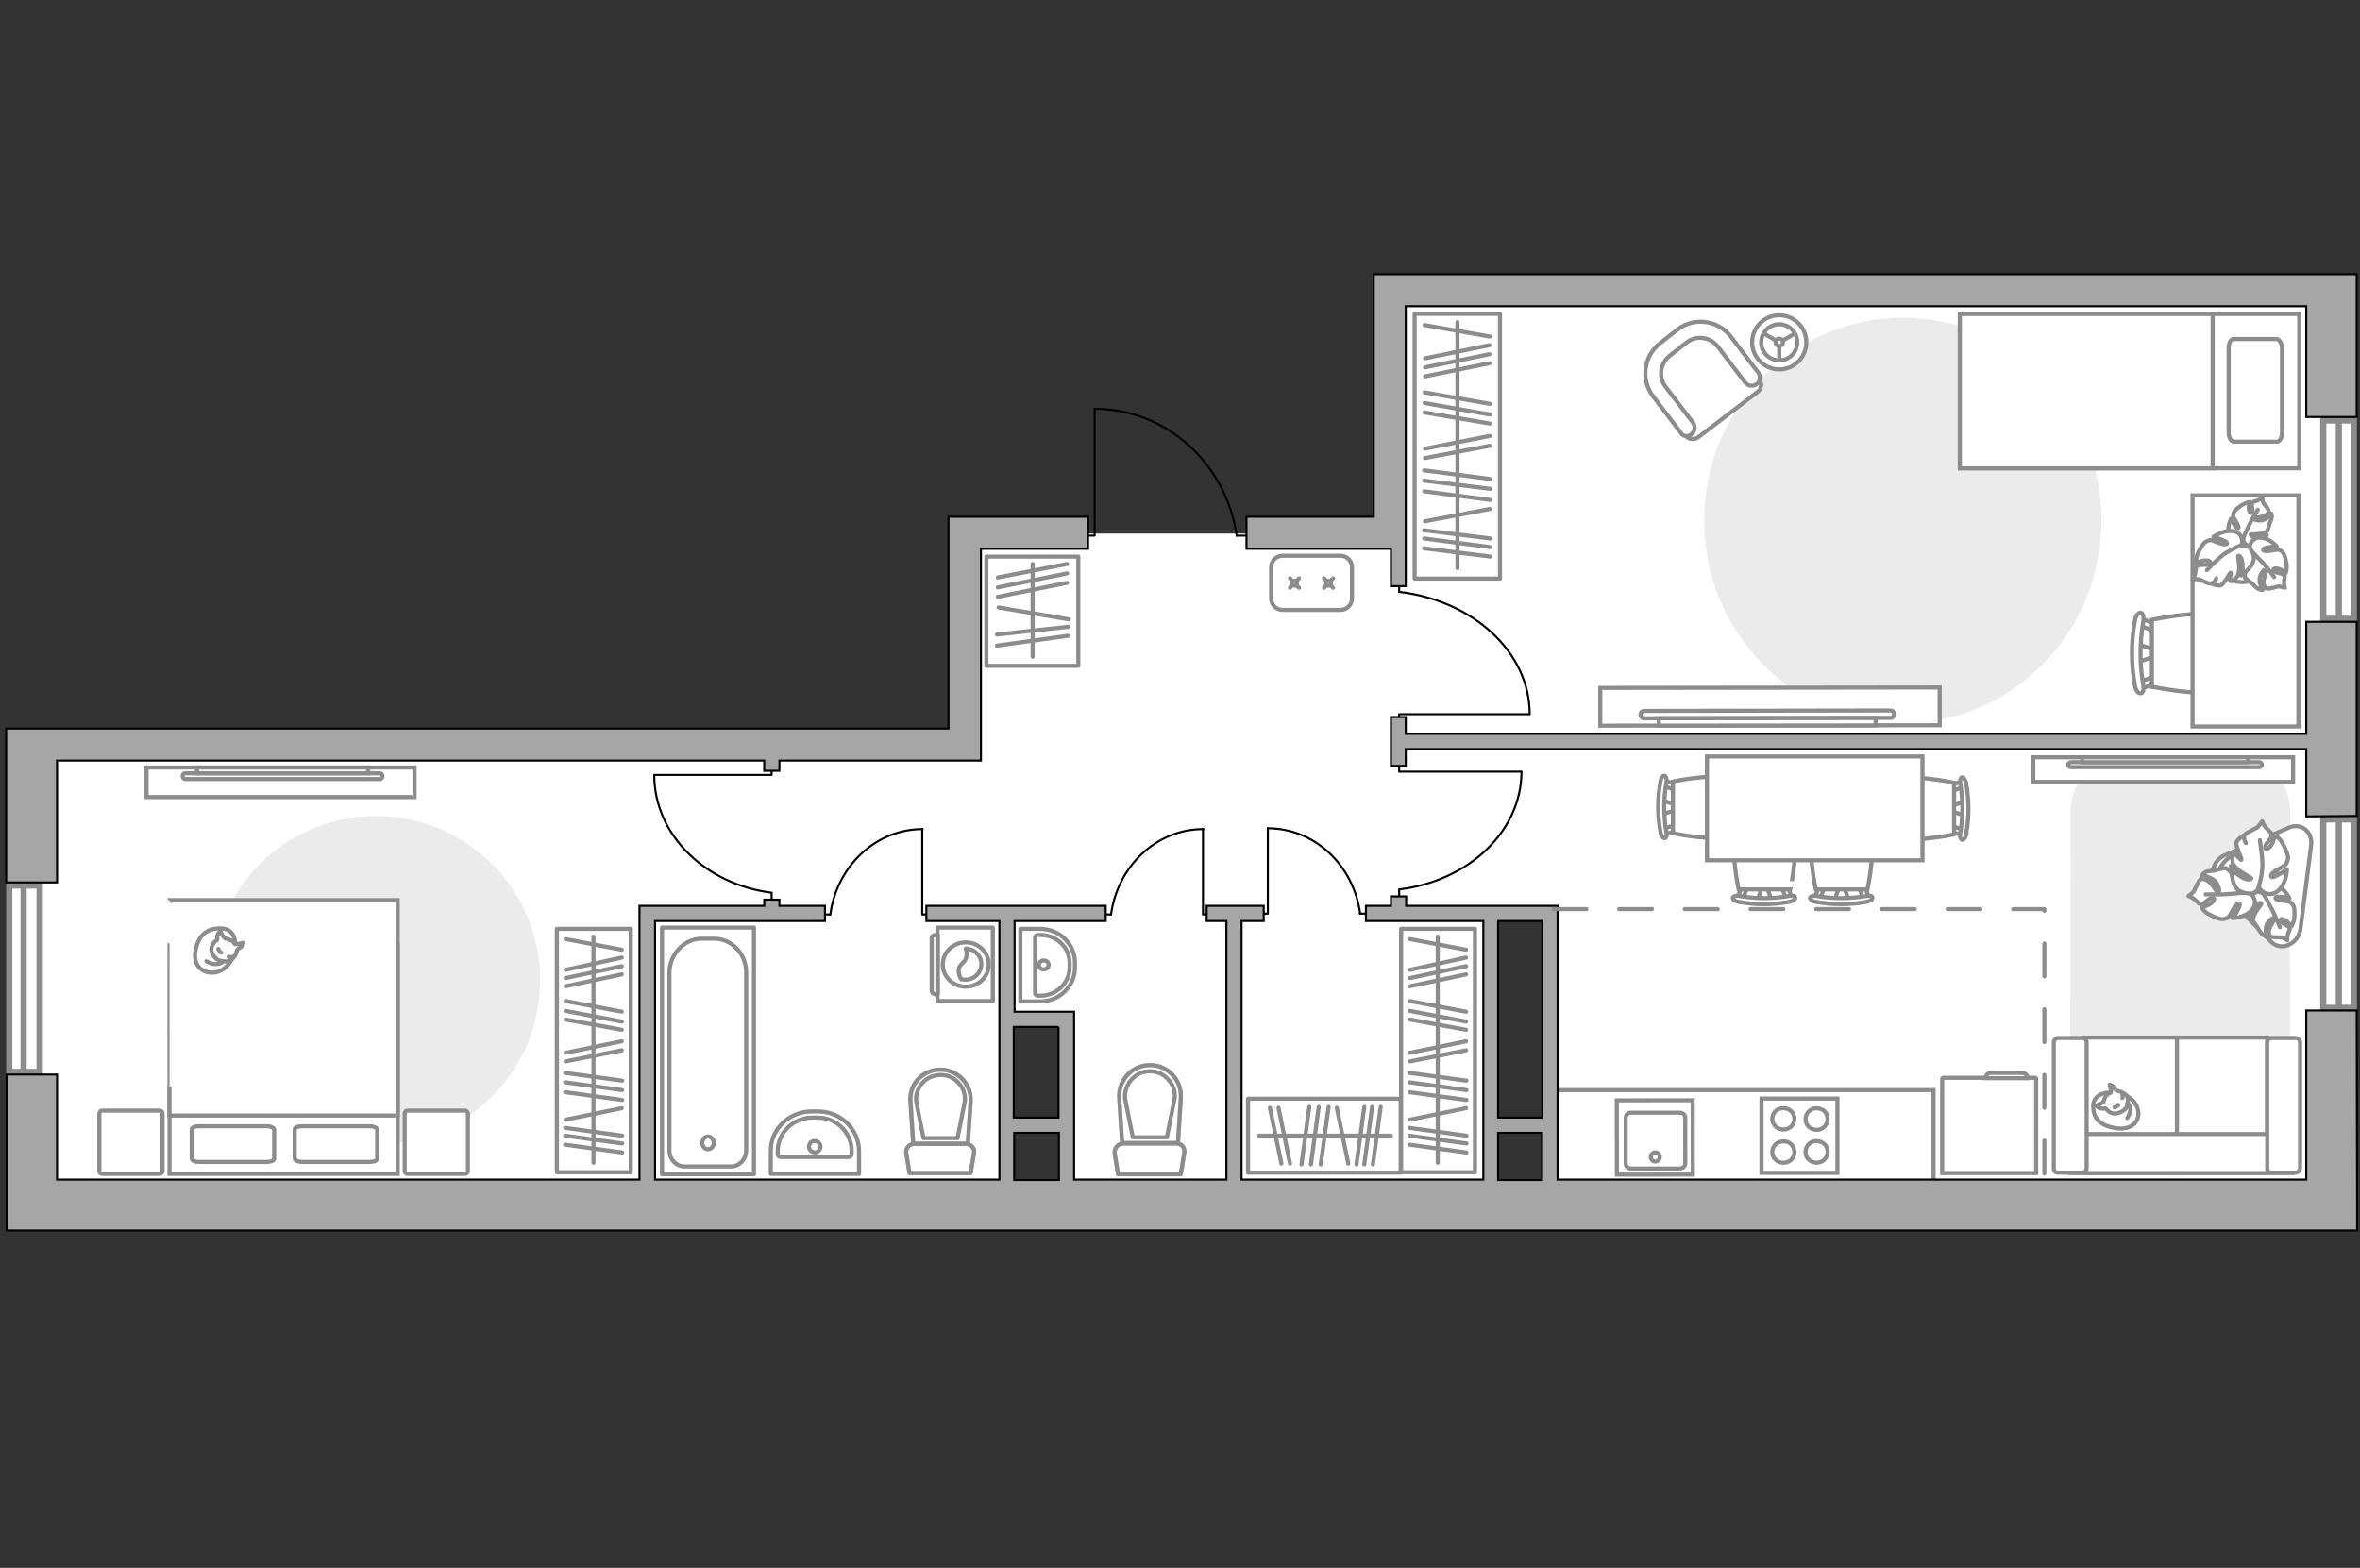 <?xml version="1.0" encoding="utf-8"?>
<!-- Generator: Adobe Illustrator 28.0.0, SVG Export Plug-In . SVG Version: 6.00 Build 0)  -->
<svg version="1.1" id="Слой_1" xmlns="http://www.w3.org/2000/svg" xmlns:xlink="http://www.w3.org/1999/xlink" x="0px" y="0px"
	 viewBox="0 0 575 382" style="enable-background:new 0 0 575 382;" xml:space="preserve">
<rect x="0" y="0" width="575" height="382" fill="#333333" stroke="none"/>
<style type="text/css">
	.st0{fill:#FFFFFF;}
	.st1{fill:#8C8C8C;}
	.st2{fill:none;stroke:#000000;stroke-width:0.5;stroke-linecap:round;stroke-linejoin:round;stroke-miterlimit:10;}
	.st3{fill:#FFFFFF;stroke:#8C8C8C;stroke-miterlimit:10;}
	.st4{fill:#EBEBEB;}
	.st5{fill:#FFFFFF;stroke:#8C8C8C;stroke-linecap:round;stroke-linejoin:round;stroke-miterlimit:10;}
	.st6{fill:none;stroke:#8C8C8C;stroke-linecap:round;stroke-linejoin:round;stroke-miterlimit:10;}
	.st7{fill:none;stroke:#8C8C8C;stroke-linecap:round;stroke-miterlimit:10;}
	.st8{fill:#FFFFFF;stroke:#8C8C8C;stroke-linecap:round;stroke-miterlimit:10;}
	.st9{fill:none;stroke:#8C8C8C;stroke-miterlimit:10;}
	.st10{fill:#FFFFFF;stroke:#8C8C8C;stroke-width:1;stroke-miterlimit:10;}
	.st11{fill:#FFFFFF;stroke:#8C8C8C;stroke-width:1;stroke-miterlimit:10;}
	.st12{fill:#FFFFFF;stroke:#8C8C8C;stroke-width:1;stroke-miterlimit:10;}
	.st13{opacity:0.5;}
	.st14{fill:#A6A6A6;stroke:#000000;stroke-width:0.5;stroke-miterlimit:10;}
	.st15{fill:none;stroke:#8C8C8C;stroke-linecap:round;stroke-linejoin:round;stroke-miterlimit:10;stroke-dasharray:8;}
</style>
<g id="bg">
	<polygon class="st0" points="569.8,70.7 569.8,293.6 377.6,293.6 377.6,222.6 
		363.2,222.6 363.2,292.4 259.8,292.4 259.8,248.4 245,248.4 245,292.5 
		6,292.5 6,182.2 234.5,182.2 234.5,130 338.6,130 338.6,70.9 	"/>
</g>
<g id="windows">
	<g>
		<rect x="566.1" y="102.4" class="st0" width="7.4" height="48.3"/>
		<path class="st1" d="M572.7,103.1V150h-5.9v-46.8h5.9 M574.2,101.6h-8.9
			v49.8h8.9V101.6L574.2,101.6z"/>
	</g>
	<g>
		<rect x="566.1" y="199.6" class="st0" width="7.4" height="45.9"/>
		<path class="st1" d="M572.7,200.4v44.4h-5.9v-44.4H572.7 M574.2,198.9
			h-8.9v47.4h8.9V198.9L574.2,198.9z"/>
	</g>
	<g>
		<rect x="569.8" y="102.4" class="st0" width="3.6" height="48.3"/>
		<path class="st1" d="M572.7,103.1V150h-2.1v-46.8h2.1 M574.2,101.6h-5.1
			v49.8h5.1V101.6L574.2,101.6z"/>
	</g>
	<g>
		<rect x="569.8" y="199.6" class="st0" width="3.6" height="45.9"/>
		<path class="st1" d="M572.7,200.4v44.4h-2.1v-44.4H572.7 M574.2,198.9
			h-5.1v47.4h5.1V198.9L574.2,198.9z"/>
	</g>
	<g>
		<rect x="2.3" y="215.7" class="st0" width="7.4" height="45.4"/>
		<path class="st1" d="M8.9,216.5v43.9H3V216.5H8.9 M10.4,215H1.5v46.9h8.9V215L10.4,215
			z"/>
	</g>
	<g>
		<rect x="5.8" y="215.7" class="st0" width="3.9" height="45.4"/>
		<path class="st1" d="M8.9,216.5v43.9H6.5V216.5H8.9 M10.4,215H5v46.9h5.4V215L10.4,215
			z"/>
	</g>
</g>
<g id="furniture">
	<g id="Group_34_00000103251068243732720080000013622162116366704044_">
		<path id="Vector_158_00000070802674325953525560000006912460451329057690_" class="st2" d="M372.6,174h-31.7
			v1.1"/>
		<path id="Vector_159_00000178926499192720478370000005306103343307652756_" class="st2" d="M340.9,142.4v1.8"/>
		<path id="Vector_160_00000103261962159656207490000012107571256947709850_" class="st2" d="M340.9,144.2
			C358.8,146.3,372.7,158.8,372.7,174"/>
	</g>
	<g id="Group_2_00000122708878544431756170000011073482948440445058_">
		<g id="Group_3_00000089560070402905397870000012529740928288731029_">
			<path id="Vector_10_00000033333133440653039300000014237724573827253430_" class="st3" d="M478.6,195.3
				l-3.5,1.2v1l3.5,1.2V195.3z"/>
		</g>
		<g id="Group_4_00000178193290893059048820000001813218428319729537_">
			<path id="Vector_11_00000052818304499805955510000002165070369700444076_" class="st3" d="M475.2,202
				c0,0.3,0.2,0.6,0.4,0.6L478.5,203.7c0.3,0.1,0.5-0.1,0.6-0.5
				S479,202.4,478.8,202.4l-2.9-1.1c-0.3-0.1-0.5,0.1-0.6,0.5
				C475.2,201.9,475.2,201.9,475.2,202z"/>
		</g>
		<g id="Group_5_00000152962910842170200760000016314331570540757131_">
			<path id="Vector_12_00000142136508837482279600000007413178289137755303_" class="st3" d="M475.2,192
				c0,0.1,0,0.1,0,0.2c0.1,0.4,0.3,0.6,0.6,0.5l2.9-1.1
				c0.3-0.1,0.4-0.5,0.3-0.9s-0.3-0.6-0.6-0.5L475.5,191.3
				C475.4,191.4,475.2,191.6,475.2,192z"/>
		</g>
		<path id="Vector_13_00000131357513322409929450000009698859458176929208_" class="st3" d="M461.3,190.7
			c-2.2,2.2-2.2,10.4,0,12.6c2.6,2.6,14.8,0,14.8,0v-12.6
			C476.1,190.7,463.9,188,461.3,190.7z"/>
		<path id="Vector_14_00000168820247091322218630000015620553865317386880_" class="st3" d="M477.6,190.9
			c0.7,4,0.7,8.1,0,12.1c-0.2,0.8,0.1,1.5,0.4,1.6
			c0.4,0.1,0.9-0.5,1-1.3c0.8-4.1,0.8-8.4,0-12.6
			c-0.2-0.8-0.6-1.4-1-1.3C477.7,189.4,477.5,190.2,477.6,190.9z"/>
	</g>
	<g id="Group_2_00000023275083903852551010000013638041115739782540_">
		<g id="Group_3_00000052090616662017114830000008604006235146894991_">
			<path id="Vector_10_00000083087052487547689930000006669008464302313373_" class="st3" d="M405.1,198.4
				l3.5-1.2v-1l-3.5-1.2V198.4z"/>
		</g>
		<g id="Group_4_00000075128572356624224790000011695768260853077434_">
			<path id="Vector_11_00000057844229672918041830000003889536388997038500_" class="st3" d="M408.5,191.7
				c0-0.3-0.2-0.6-0.4-0.6l-2.9-1.1c-0.3-0.1-0.5,0.1-0.6,0.5
				s0.1,0.8,0.3,0.8l2.9,1.1c0.3,0.1,0.5-0.1,0.6-0.5
				C408.5,191.8,408.5,191.7,408.5,191.7z"/>
		</g>
		<g id="Group_5_00000142138820004320393210000007127544265983508617_">
			<path id="Vector_12_00000070812504849632892540000002480994267625258419_" class="st3" d="M408.5,201.7
				c0-0.1,0-0.1,0-0.2c-0.1-0.4-0.3-0.6-0.6-0.5L405,202.1
				c-0.3,0.1-0.4,0.5-0.3,0.9s0.3,0.6,0.6,0.5l2.9-1.1
				C408.3,202.3,408.5,202,408.5,201.7z"/>
		</g>
		<path id="Vector_13_00000127760930204548842140000007973085375512617858_" class="st3" d="M422.4,203
			c2.2-2.2,2.2-10.4,0-12.6c-2.6-2.6-14.8,0-14.8,0V203
			C407.6,203,419.8,205.6,422.4,203z"/>
		<path id="Vector_14_00000035511012481758209230000001099098885875281297_" class="st3" d="M406,202.7
			c-0.7-4-0.7-8.1,0-12.1c0.2-0.8-0.1-1.5-0.4-1.6
			c-0.4-0.1-0.9,0.5-1,1.3c-0.8,4.1-0.8,8.4,0,12.6
			c0.2,0.8,0.6,1.4,1,1.3C406,204.2,406.2,203.5,406,202.7z"/>
	</g>
	<g>
		<g id="Group_2_00000171683067195655446430000007949595184876875190_">
			<g id="Group_3_00000182498913664678524040000007262030208870947246_">
				<path id="Vector_10_00000119809537018376772720000017630233309285734589_" class="st3" d="M450.4,219.3
					l-1.2-3.5h-1l-1.2,3.5H450.4z"/>
			</g>
			<g id="Group_4_00000003783031594901532840000016197056762818765704_">
				<path id="Vector_11_00000097464746919771922390000012938512113022951046_" class="st3" d="M443.7,215.8
					c-0.3,0-0.6,0.2-0.6,0.4L442,219.1c-0.1,0.3,0.1,0.5,0.5,0.6
					s0.8-0.1,0.8-0.3L444.4,216.5c0.1-0.3-0.1-0.5-0.5-0.6
					C443.8,215.8,443.8,215.8,443.7,215.8z"/>
			</g>
			<g id="Group_5_00000002383342690886052180000014691669945982405541_">
				<path id="Vector_12_00000159440636369192375410000004886362049465762221_" class="st3" d="M453.7,215.8
					c-0.1,0-0.1,0-0.2,0c-0.4,0.1-0.6,0.3-0.5,0.6l1.1,2.9
					c0.1,0.3,0.5,0.4,0.9,0.3C455.4,219.5,455.6,219.3,455.5,219
					l-1.1-2.9C454.3,216,454,215.8,453.7,215.8z"/>
			</g>
			<path id="Vector_13_00000038385829949373894850000001444943725812941698_" class="st3" d="M455,201.9
				c-2.2-2.2-10.4-2.2-12.6,0c-2.6,2.6,0,14.8,0,14.8H455
				C455,216.7,457.6,204.5,455,201.9z"/>
			<path id="Vector_14_00000136377671749677117350000012734893277827981715_" class="st3" d="M454.7,218.3
				c-4,0.7-8.1,0.7-12.1,0c-0.8-0.2-1.5,0.1-1.6,0.4
				c-0.1,0.4,0.5,0.9,1.3,1c4.1,0.8,8.4,0.8,12.6,0
				c0.8-0.2,1.4-0.6,1.3-1C456.3,218.3,455.5,218.1,454.7,218.3z"/>
		</g>
		<g id="Group_2_00000085943300094311169970000004371455907379330228_">
			<g id="Group_3_00000037650933979635476980000004580677259076107932_">
				<path id="Vector_10_00000098918805326485023920000000620798623664000640_" class="st3" d="M431.6,219.3
					l-1.2-3.5h-1l-1.2,3.5H431.6z"/>
			</g>
			<g id="Group_4_00000151532594769923054250000000538512994714601094_">
				<path id="Vector_11_00000153696278655734104110000005751060809047083677_" class="st3" d="M424.9,215.8
					c-0.3,0-0.6,0.2-0.6,0.4l-1.1,2.9c-0.1,0.3,0.1,0.5,0.5,0.6
					s0.8-0.1,0.8-0.3L425.6,216.5c0.1-0.3-0.1-0.5-0.5-0.6
					C425,215.8,425,215.8,424.9,215.8z"/>
			</g>
			<g id="Group_5_00000065062520166607598560000010284979065468130492_">
				<path id="Vector_12_00000004521944310581907250000017526473224844135061_" class="st3" d="M434.9,215.8
					c-0.1,0-0.1,0-0.2,0c-0.4,0.1-0.6,0.3-0.5,0.6l1.1,2.9
					c0.1,0.3,0.5,0.4,0.9,0.3c0.4-0.1,0.6-0.3,0.5-0.6
					l-1.1-2.9C435.5,216,435.2,215.8,434.9,215.8z"/>
			</g>
			<path id="Vector_13_00000183932824745008286510000016003244548470548886_" class="st3" d="M436.2,201.9
				c-2.2-2.2-10.4-2.2-12.6,0c-2.6,2.6,0,14.8,0,14.8h12.6
				C436.2,216.7,438.8,204.5,436.2,201.9z"/>
			<path id="Vector_14_00000173876936337197632800000012577346376837418939_" class="st3" d="M435.9,218.3
				c-4,0.7-8.1,0.7-12.1,0c-0.8-0.2-1.5,0.1-1.6,0.4
				c-0.1,0.4,0.5,0.9,1.3,1c4.1,0.8,8.4,0.8,12.6,0
				c0.8-0.2,1.4-0.6,1.3-1C437.5,218.3,436.7,218.1,435.9,218.3z"/>
		</g>
		<path id="Vector_35_00000132063945237062240140000013716514188104304263_" class="st3" d="M468.4,184.3h-52.5
			v25.3h42.4h10.1V184.3z"/>
	</g>
	<path id="Vector_00000182499276460836395510000013640497418124588215_" class="st4" d="M415.2,126.8
		c0,27.3,21.7,49.4,48.4,49.4C490.3,176.2,512,154.1,512,126.8
		s-21.7-49.4-48.4-49.4C436.9,77.4,415.2,99.5,415.2,126.8z"/>
	<g>
		<g id="Group_10_00000085968265711310689440000016203961536533479350_">
			<g id="Group_11_00000107567154630706117350000018238486477654586268_">
				<path id="Vector_20_00000040540590595063662410000002564546804164477826_" class="st3" d="M520.8,161.3
					l4.7-1.5V158.5l-4.7-1.6V161.3z"/>
			</g>
			<g id="Group_12_00000181783862702325320160000015308791483243506365_">
				<path id="Vector_21_00000069387186163208326540000005801978332993236612_" class="st3" d="M525.4,152.7
					c0-0.4-0.2-0.8-0.5-0.8L521.1,150.5
					c-0.4-0.1-0.7,0.1-0.8,0.6s0.1,1,0.4,1.1l3.8,1.4
					C524.9,153.7,525.2,153.5,525.3,153
					C525.4,152.9,525.4,152.8,525.4,152.7z"/>
			</g>
			<g id="Group_13_00000173160169269403244740000016645049769789720234_">
				<path id="Vector_22_00000149348068510277921230000014221508033945353390_" class="st3" d="M525.4,165.7
					c0-0.1,0-0.1,0-0.2c-0.1-0.5-0.4-0.8-0.8-0.6l-3.8,1.4
					c-0.4,0.1-0.6,0.6-0.4,1.1c0.1,0.5,0.4,0.8,0.8,0.6
					L525,166.6C525.2,166.4,525.4,166.1,525.4,165.7z"/>
			</g>
			<path id="Vector_23_00000156585950266014199600000012354747890651311806_" class="st3" d="M543.9,167.3
				c3-2.9,3-13.4,0-16.3c-3.5-3.4-19.6,0-19.6,0v16.3
				C524.3,167.3,540.4,170.7,543.9,167.3z"/>
			<path id="Vector_24_00000092457171444016232600000014273049123703740061_" class="st3" d="M522.2,167
				c-0.9-5.1-0.9-10.4,0-15.6c0.2-1.1-0.1-2-0.6-2.1
				s-1.2,0.6-1.4,1.7c-1,5.3-1,10.9,0,16.2
				c0.2,1.1,0.8,1.8,1.4,1.7C522.1,168.9,522.4,168,522.2,167z"/>
		</g>
		<path id="Vector_36_00000142877048718667224080000002144916852667540396_" class="st3" d="M534.2,120.7V177H560v-45.5
			v-10.8H534.2z"/>
	</g>
	<g>
		<path id="Vector_60_00000028284577749868878180000009869848533774349479_" class="st3" d="M548.3,128.9
			c3.6,0.8,5.7,4.3,4.8,7.8c-1,3.5-4.6,5.7-8.2,5
			c-3.6-0.8-5.7-4.3-4.8-7.8
			C541.1,130.3,544.7,128.1,548.3,128.9z"/>
		<path class="st5" d="M546.6,131.1c0,0-0.3,1.1,0.9,1.7
			c1.2,0.5,2.5,0.7,3.6-0.8c1.2-1.5,1.2-1.6,1.2-1.6
			s-1.9,0.6-3,0.4c-1-0.1-0.9-0.5-0.9-0.6c0.1,0,2,0,2.9-0.3
			s1.1-0.5,1.1-0.5s0.5-1.4,0.5-1.6s0.5-1.1,0.6-1.7s-0.1-1-0.1-1
			s-1.2,1.8-2.8,1.7c-1.5,0-1.4-0.4-1.2-0.6
			c0.3-0.2,1.8-0.1,2.5-0.6c0.8-0.4,0.9-0.9,0.8-1.3
			c-0.1-0.4-0.9-1.4-1.2-1.7c-0.2-0.3-0.3-1.4-0.3-1.4
			s-0.4,0.5-1.3,0.8c-0.9,0.3-0.9,0.1-1.2,0.7s0.4,1.5,0,2.1
			s-0.8-0.3-0.8-1.1c0-0.8,0.3-1.4,0.3-1.4
			s-0.9,0.1-1.9,0.7c-0.9,0.6-1.9,1.3-2.1,2
			c-0.2,0.7-0.2,0.8,0.5,1.9s0.9,1.9,0.5,1.8
			c-0.5,0-1.6-2.3-1.6-2.3s-1.1,1.9-0.5,3.7
			C543.9,131.9,545.8,131.8,546.6,131.1z"/>
		<path class="st6" d="M550.1,124.2c0,0-1.6,2.6-2.2,3.9
			c-0.4,0.8-1.1,2.4-1.4,3.1c-0.4,0.9-0.6,2-0.5,3"/>
		<path class="st5" d="M548.2,134c0,0-1.1-0.8-2.3,0.2s-2,2.3-1,4.1
			S546,140.2,546,140.2s0.3-2.2,1-3.3c0.7-1,1.1-0.7,1.1-0.6
			c0,0.1-1,2.1-1.1,3.2c-0.1,1.1,0,1.3,0,1.3s1.3,1.1,1.5,1.2
			c0.3,0.1,0.9,1,1.6,1.4c0.6,0.4,1.2,0.3,1.2,0.3
			s-1.3-2-0.5-3.6s1.2-1.3,1.3-1c0.1,0.4-0.7,1.9-0.6,2.9
			c0.1,1,0.5,1.4,1,1.4c0.5,0.1,2-0.4,2.5-0.5s1.7,0.3,1.7,0.3
			s-0.3-0.7-0.2-1.7c0.1-1.1,0.4-1-0.2-1.5
			c-0.6-0.5-1.8-0.3-2.3-0.9c-0.5-0.7,0.7-0.7,1.5-0.4
			c0.9,0.4,1.4,0.9,1.4,0.9s0.4-1,0.2-2.2s-0.5-2.5-1.1-3
			s-0.8-0.6-2.3-0.3s-2.5,0.2-2.3-0.3
			c0.3-0.5,3.3-0.7,3.3-0.7s-1.6-1.9-3.8-2.1
			S547.8,133,548.2,134z"/>
		<path class="st6" d="M554.1,140.6c0,0-2-2.8-3.2-3.9
			c-0.7-0.7-2.1-2.2-2.7-2.8c-0.8-0.8-1.9-1.4-3.1-1.7"/>
		<g>
			<path class="st5" d="M540,140.9c-0.4,1-1,1.3-1.5,1.3s-2-0.8-2.5-1s-1.8,0-1.8,0
				s0.5-0.6,0.7-1.8s-0.1-1.2,0.7-1.6c0.7-0.4,2,0.1,2.7-0.5
				s-0.5-0.9-1.5-0.7s-1.8,0.6-1.8,0.6s-0.1-1.1,0.5-2.4
				c0.6-1.2,1.3-2.6,2.1-2.9c0.8-0.4,1-0.5,2.5,0.2
				c1.5,0.6,2.6,0.7,2.5,0.2c-0.1-0.6-3.3-1.5-3.3-1.5
				s2.3-1.7,4.7-1.4s2.6,2.7,2,3.6c0,0,1.4-0.6,2.3,0.7
				c0.9,1.3,1.4,2.8-0.2,4.6c-1.6,1.8-1.8,1.8-1.8,1.8
				s0.3-2.4-0.1-3.7c-0.4-1.2-0.9-1-0.9-0.9
				s0.4,2.4,0.2,3.6c-0.2,1.2-0.4,1.4-0.4,1.4
				s-1.3,1.3-1.6,1.1c-0.4-0.3,0.1-2.1,0-2.1
				c-0.3,0.1-1.6,2.8-2.4,3.1s-2.5-0.5-2.5-0.5"/>
			<path class="st6" d="M537.7,138.9c0,0,2.9-3.1,4.5-4.1c1-0.6,2.5-1.5,3.7-1.9"
				/>
		</g>
	</g>
	<g>
		<g>
			<path id="Vector_2_00000169537410664897556380000004592124141280829867_" class="st3" d="M477.5,114.1V76.5h82.7
				v37.6H477.5z"/>
			<path id="Vector_3_00000026854635117495549800000004305420402382535082_" class="st3" d="M477.5,76.5v37.6h61.6V81
				v-4.5h-8.4H477.5z"/>
			<path id="Vector_4_00000058560236995484448700000001061229840718165167_" class="st6" d="M556,84.8v20.6
				c0,1.2-0.5,2.2-1.2,2.2h-10.6c-0.6,0-1.2-1-1.2-2.2V84.8
				c0-1.2,0.5-2.2,1.2-2.2h10.6C555.4,82.8,556,83.7,556,84.8z"/>
		</g>
	</g>
	<g>
		<path id="Vector_37_00000110434641480240502330000014671856997760177818_" class="st3" d="M413.8,106.5l14.4-11
			c1-0.7,1.2-2.2,0.4-3.1L421,82.5c-2.8-3.6-8-4.3-11.6-1.5
			l-4.8,3.7c-3.6,2.8-4.3,8-1.5,11.6l7.6,9.9
			C411.4,107.1,412.8,107.2,413.8,106.5z"/>
		<path id="Vector_38_00000055697951131023516990000017620163583092050819_" class="st3" d="M412.1,105.8
			C413,105.1,413.1,103.9,412.5,103l-6.7-8.8c-1.8-2.3-1.3-5.7,1-7.5
			L411,83.4c2.3-1.8,5.7-1.3,7.5,1l6.7,8.8
			c0.7,0.9,1.9,1,2.8,0.4c0.9-0.7,1-1.9,0.4-2.8l-6.7-8.8
			c-3.2-4.1-9-4.8-13-1.7l-4.2,3.3c-4.1,3.2-4.8,9-1.7,13
			l6.7,8.8C410,106.4,411.2,106.5,412.1,105.8z"/>
	</g>
	<g>
		<rect x="240.324" y="135.616" class="st6" width="22.4" height="26.6"/>
		<line class="st6" x1="260" y1="142" x2="243.1" y2="145.4"/>
		<line class="st6" x1="260" y1="139.7" x2="243.1" y2="143.1"/>
		<line class="st6" x1="260" y1="137.4" x2="243.1" y2="140.7"/>
		<line class="st6" x1="260.2" y1="154.9" x2="242.9" y2="157.3"/>
		<line class="st6" x1="260.4" y1="150.9" x2="243.3" y2="148"/>
		<line class="st6" x1="260.3" y1="152.7" x2="242.9" y2="154.6"/>
		<line class="st6" x1="251.6" y1="160" x2="251.6" y2="137.4"/>
	</g>
	<g>
		<rect x="344.664" y="76.46" class="st6" width="20.8" height="64.5"/>
		<line class="st6" x1="363.1" y1="121.8" x2="347" y2="119.7"/>
		<line class="st6" x1="363.1" y1="131.2" x2="347" y2="129.2"/>
		<line class="st6" x1="363.1" y1="133.3" x2="347" y2="131.2"/>
		<line class="st6" x1="363.1" y1="135.6" x2="347" y2="133.6"/>
		<line class="st6" x1="363.1" y1="119.1" x2="347" y2="117.1"/>
		<line class="st6" x1="362.9" y1="88.5" x2="347.2" y2="91.7"/>
		<line class="st6" x1="362.9" y1="86.3" x2="347.2" y2="89.5"/>
		<line class="st6" x1="362.9" y1="84.1" x2="347.2" y2="87.3"/>
		<line class="st6" x1="363.1" y1="116.7" x2="347" y2="114.6"/>
		<line class="st6" x1="363" y1="108.6" x2="347.2" y2="111.6"/>
		<line class="st6" x1="363" y1="124" x2="347.2" y2="127"/>
		<line class="st6" x1="363" y1="106.2" x2="347.2" y2="109.3"/>
		<line class="st6" x1="363" y1="103.2" x2="347.1" y2="100.5"/>
		<line class="st6" x1="363" y1="98.4" x2="347.1" y2="95.6"/>
		<line class="st6" x1="363" y1="82" x2="347.1" y2="79.2"/>
		<line class="st6" x1="363" y1="101" x2="347.1" y2="98.2"/>
		<line class="st6" x1="355.1" y1="138.4" x2="355.1" y2="78.5"/>
	</g>
	<g>
		<rect x="341.369" y="226.302" class="st6" width="18" height="59.3"/>
		<line class="st6" x1="357.3" y1="268" x2="343.4" y2="266.1"/>
		<line class="st6" x1="357.3" y1="276.7" x2="343.4" y2="274.8"/>
		<line class="st6" x1="357.3" y1="278.6" x2="343.4" y2="276.7"/>
		<line class="st6" x1="357.3" y1="280.8" x2="343.4" y2="278.9"/>
		<line class="st6" x1="357.3" y1="265.6" x2="343.4" y2="263.7"/>
		<line class="st6" x1="357.2" y1="237.4" x2="343.5" y2="240.3"/>
		<line class="st6" x1="357.2" y1="235.4" x2="343.5" y2="238.3"/>
		<line class="st6" x1="357.2" y1="233.3" x2="343.5" y2="236.3"/>
		<line class="st6" x1="357.3" y1="263.3" x2="343.4" y2="261.4"/>
		<line class="st6" x1="357.2" y1="255.9" x2="343.5" y2="258.6"/>
		<line class="st6" x1="357.2" y1="270" x2="343.5" y2="272.8"/>
		<line class="st6" x1="357.2" y1="253.7" x2="343.5" y2="256.5"/>
		<line class="st6" x1="357.2" y1="250.9" x2="343.5" y2="248.4"/>
		<line class="st6" x1="357.2" y1="246.5" x2="343.5" y2="243.9"/>
		<line class="st6" x1="357.2" y1="231.4" x2="343.5" y2="228.8"/>
		<line class="st6" x1="357.2" y1="248.9" x2="343.5" y2="246.3"/>
		<line class="st6" x1="350.3" y1="283.3" x2="350.3" y2="228.2"/>
	</g>
	<g>
		<rect x="135.681" y="226.314" class="st6" width="18" height="59.3"/>
		<line class="st6" x1="151.6" y1="268" x2="137.7" y2="266.1"/>
		<line class="st6" x1="151.6" y1="276.7" x2="137.7" y2="274.8"/>
		<line class="st6" x1="151.6" y1="278.6" x2="137.7" y2="276.7"/>
		<line class="st6" x1="151.6" y1="280.8" x2="137.7" y2="278.9"/>
		<line class="st6" x1="151.6" y1="265.6" x2="137.7" y2="263.7"/>
		<line class="st6" x1="151.5" y1="237.4" x2="137.8" y2="240.3"/>
		<line class="st6" x1="151.5" y1="235.4" x2="137.8" y2="238.3"/>
		<line class="st6" x1="151.5" y1="233.3" x2="137.8" y2="236.3"/>
		<line class="st6" x1="151.6" y1="263.3" x2="137.7" y2="261.4"/>
		<line class="st6" x1="151.5" y1="255.9" x2="137.8" y2="258.6"/>
		<line class="st6" x1="151.5" y1="270" x2="137.8" y2="272.8"/>
		<line class="st6" x1="151.5" y1="253.7" x2="137.8" y2="256.5"/>
		<line class="st6" x1="151.5" y1="250.9" x2="137.8" y2="248.4"/>
		<line class="st6" x1="151.5" y1="246.5" x2="137.8" y2="243.9"/>
		<line class="st6" x1="151.5" y1="231.4" x2="137.8" y2="228.8"/>
		<line class="st6" x1="151.5" y1="248.9" x2="137.8" y2="246.3"/>
		<line class="st6" x1="144.6" y1="283.3" x2="144.6" y2="228.2"/>
	</g>
	<g>
		<rect x="304.069" y="267.697" class="st6" width="37.2" height="18"/>
		<line class="st6" x1="323.7" y1="269.7" x2="321.8" y2="283.7"/>
		<line class="st6" x1="332.4" y1="269.7" x2="330.5" y2="283.7"/>
		<line class="st6" x1="334.3" y1="269.7" x2="332.4" y2="283.7"/>
		<line class="st6" x1="336.4" y1="269.7" x2="334.5" y2="283.7"/>
		<line class="st6" x1="321.3" y1="269.7" x2="319.4" y2="283.7"/>
		<line class="st6" x1="319" y1="269.7" x2="317.1" y2="283.7"/>
		<line class="st6" x1="311.5" y1="269.9" x2="314.3" y2="283.5"/>
		<line class="st6" x1="325.7" y1="269.9" x2="328.5" y2="283.5"/>
		<line class="st6" x1="309.4" y1="269.9" x2="312.2" y2="283.5"/>
		<line class="st6" x1="338.9" y1="276.7" x2="306.8" y2="276.7"/>
	</g>
	<g id="Group_34_00000007413605346558535960000003363551181565970577_">
		<path id="Vector_158_00000130615773457415503440000010928638933993858234_" class="st2" d="M159.5,188.8H188v-1.1"/>
		<path id="Vector_159_00000153700536845606726970000002495254708682612393_" class="st2" d="M188,219.3v-1.7"/>
		<path id="Vector_160_00000145750403844457581260000007982584679975313307_" class="st2" d="M188,217.5
			c-16.1-2-28.6-14.1-28.6-28.7"/>
	</g>
	<g id="Group_34_00000050661611369592545470000005424012047983737514_">
		<path id="Vector_158_00000072268822528924227870000004307908872087014577_" class="st2" d="M370.6,188h-29.7
			v-1.1"/>
		<path id="Vector_159_00000017485104303962555910000004882915207442005655_" class="st2" d="M340.9,218.5v-1.7"/>
		<path id="Vector_160_00000025442938905852961570000007254975272249603986_" class="st2" d="M340.9,216.7
			c16.8-2,29.8-14.1,29.8-28.7"/>
	</g>
	<g id="Group_34_00000035525628591695261660000000625884580177944226_">
		<path id="Vector_158_00000079468605812685129850000016528273941326296994_" class="st2" d="M293.1,202v20.8H294"/>
		<path id="Vector_159_00000117661151924835405120000018413882638193079738_" class="st2" d="M269.3,222.8h1.4"/>
		<path id="Vector_160_00000024000330257049674500000008000525003992378028_" class="st2" d="M270.7,222.8
			c1.6-11.7,11-20.8,22.5-20.8"/>
	</g>
	<g id="Group_34_00000012470921647853996450000000662835549159656117_">
		<path id="Vector_158_00000014624638033838714170000002878896075045073559_" class="st2" d="M224.7,202v20.8h0.9
			"/>
		<path id="Vector_159_00000142886119974817111330000002729279711844381372_" class="st2" d="M200.9,222.8h1.4"/>
		<path id="Vector_160_00000098210157942353772320000010068479336111893174_" class="st2" d="M202.3,222.8
			c1.6-11.7,11-20.8,22.5-20.8"/>
	</g>
	<g id="Group_34_00000154391482842901339730000002017386943841560203_">
		<path id="Vector_158_00000104706271456475247810000008383982611804327869_" class="st2" d="M308.9,201.8v20.8
			H308"/>
		<path id="Vector_159_00000026869581540471438300000010010732414370245254_" class="st2" d="M332.7,222.6h-1.4"
			/>
		<path id="Vector_160_00000124125188300873292730000018199392569988637075_" class="st2" d="M331.4,222.6
			c-1.6-11.7-11-20.8-22.5-20.8"/>
	</g>
	<g>
		<path class="st3" d="M309.7,138.2v7.6c0,1.6,1.3,2.8,2.8,2.8h14.1
			c1.6,0,2.8-1.3,2.8-2.8v-7.6c0-1.6-1.3-2.8-2.8-2.8H312.5
			C310.9,135.4,309.7,136.7,309.7,138.2z"/>
		<g>
			<g>
				<line class="st7" x1="324.8" y1="143.2" x2="324.1" y2="142.5"/>
				<ellipse class="st8" cx="323.7" cy="142.1" rx="0.6" ry="0.6"/>
				<line class="st7" x1="323.2" y1="141.6" x2="322.6" y2="140.9"/>
				<line class="st7" x1="322.6" y1="143.2" x2="323.2" y2="142.5"/>
				<line class="st7" x1="324.1" y1="141.6" x2="324.8" y2="140.9"/>
			</g>
			<g>
				<line class="st7" x1="316.5" y1="143.2" x2="315.8" y2="142.5"/>
				<ellipse class="st8" cx="315.4" cy="142.1" rx="0.6" ry="0.6"/>
				<line class="st7" x1="314.9" y1="141.6" x2="314.3" y2="140.9"/>
				<line class="st7" x1="314.3" y1="143.2" x2="314.9" y2="142.5"/>
				<line class="st7" x1="315.8" y1="141.6" x2="316.5" y2="140.9"/>
			</g>
		</g>
	</g>
	<path id="Vector_84_00000143612076372112704690000005699204978701538745_" class="st4" d="M508.7,284.3h44.9
		c2.4,0,4.3-3.8,4.3-8.7l0.1-77.5c0-4.9-1.9-8.7-4.3-8.7
		h-44.9c-2.4,0-4.3,3.8-4.3,8.7l-0.1,77.5
		C504.5,280.4,506.3,284.3,508.7,284.3z"/>
	<path class="st5" d="M542,208.4l15.8-6.8c2.9-1.2,5.7,1.1,5.3,4.3
		L560.5,226.3c-0.5,3.7-4.7,5.6-7.1,3.2L540.2,216
		C538.1,213.8,539,209.7,542,208.4z"/>
	<g>
		<path id="Vector_60_00000134945854650269975780000009954573830484015535_" class="st3" d="M552.4,221
			c-3.3,2.6-8.1,2.1-10.7-1.2c-2.6-3.3-2.1-8.1,1.2-10.7
			C546.2,206.5,551,207,553.6,210.3C556.3,213.7,555.7,218.4,552.4,221z"/>
		<path class="st5" d="M551.6,217.9c0,0-0.9-1-2.2-0.4
			c-1.3,0.7-2.4,1.7-1.9,3.7c0.5,2.1,0.6,2.2,0.6,2.2
			s0.8-2.1,1.7-2.9c0.9-0.8,1.2-0.4,1.2-0.3
			c0,0.1-1.4,1.8-1.8,2.8c-0.4,1-0.3,1.3-0.3,1.3
			s0.9,1.4,1.1,1.6c0.2,0.2,0.6,1.2,1.2,1.7
			c0.5,0.5,1.1,0.6,1.1,0.6s-0.8-2.3,0.4-3.6
			c1.1-1.3,1.4-1,1.4-0.6S553,225.7,552.8,226.6
			c-0.1,1,0.2,1.5,0.6,1.6c0.4,0.2,2,0.2,2.4,0.2
			c0.5,0,1.5,0.7,1.5,0.7s-0.1-0.7,0.2-1.7s0.6-0.9,0.2-1.5
			c-0.4-0.6-1.6-0.7-2-1.5c-0.3-0.8,0.8-0.5,1.5,0.1
			s1.1,1.2,1.1,1.2s0.6-0.9,0.7-2.1
			c0.1-1.2,0.1-2.6-0.4-3.2c-0.5-0.6-0.6-0.8-2.1-0.9
			c-1.5-0.1-2.4-0.5-2-0.9s3.3,0.2,3.3,0.2s-1.1-2.3-3.1-3
			C552.8,215.1,551.5,216.9,551.6,217.9z"/>
		<path class="st6" d="M555.5,225.9c0,0-1.3-3.2-2.1-4.6
			c-0.5-0.9-1.4-2.7-1.8-3.4c-0.6-1-1.4-1.9-2.5-2.5"/>
		<path class="st5" d="M547.8,217.3c0,0,1.5-0.4,1.4-2.2
			c-0.1-1.7-0.7-3.3-3.1-3.7c-2.4-0.4-2.6-0.4-2.6-0.4
			s1.8,1.8,2.3,3.2c0.5,1.3-0.1,1.5-0.2,1.4
			c-0.1-0.1-1.3-2.3-2.2-3.2s-1.2-0.9-1.2-0.9
			s-2,0.3-2.2,0.5c-0.3,0.2-1.6,0.1-2.4,0.4
			C536.8,212.7,536.5,213.3,536.5,213.3s2.8,0.3,3.7,2.1
			s0.4,1.9,0,1.8c-0.4-0.2-1.3-2-2.3-2.6s-1.7-0.5-2-0.1
			s-1.1,2-1.3,2.5s-1.4,1.3-1.4,1.3s0.8,0.2,1.7,1
			s0.7,1,1.6,0.9s1.5-1.4,2.5-1.4s0.2,1.1-0.8,1.6
			c-0.9,0.5-1.8,0.7-1.8,0.7s0.6,1.1,1.9,1.7
			c1.3,0.7,2.7,1.3,3.6,1.1c0.9-0.2,1.1-0.3,1.9-1.8
			c0.8-1.6,1.6-2.3,1.9-1.8c0.2,0.6-1.7,3.4-1.7,3.4
			s2.9-0.1,4.6-1.9S548.9,217.7,547.8,217.3z"/>
		<path class="st6" d="M537.4,217.9c0,0,4,0.1,5.9-0.1
			c1.2-0.1,3.5-0.3,4.5-0.4c1.4-0.1,2.7-0.7,3.8-1.5"/>
		<g>
			<path class="st5" d="M547.2,205.4c-0.6-1.1-0.6-1.8-0.1-2.2
				c0.4-0.4,2.2-1.2,2.7-1.5s1.4-1.6,1.4-1.6
				s0.2,0.9,1.2,1.9c0.9,1,1.1,0.7,1,1.7s-1.5,1.7-1.5,2.7
				s1.2,0.2,1.7-0.9c0.5-1,0.7-2,0.7-2s1.2,0.7,1.9,2.1
				c0.7,1.4,1.5,2.9,1.2,3.9s-0.3,1.2-2,2.1
				c-1.7,0.9-2.5,1.8-1.9,2.1s3.7-1.9,3.7-1.9s0,3.2-2,5.1
				c-2,1.9-4.4,0.5-4.8-0.8c0,0-0.5,1.7-2.3,1.6
				c-1.9-0.1-3.6-0.7-4.1-3.3s-0.5-2.8-0.5-2.8s2,2,3.5,2.5
				c1.4,0.5,1.6-0.1,1.5-0.2c-0.1-0.1-2.5-1.3-3.5-2.3s-1-1.3-1-1.3
				s-0.3-2.1,0.1-2.2c0.6-0.2,1.9,1.6,2,1.4
				c0.2-0.3-1.5-3.4-1.2-4.3c0.3-0.9,2.2-1.9,2.2-1.9"/>
			<path class="st6" d="M550.6,204.7c0,0,0.8,4.8,0.6,6.8
				c-0.1,1.3-0.4,3.2-0.9,4.5"/>
		</g>
	</g>
	<g>
		<path id="Vector_55_00000001629028703751082540000006478221238207568295_" class="st3" d="M552.4,285.8h-22.8
			v-33h22.8V285.8z"/>
		<path id="Vector_56_00000068662479620673444640000015426807198616175759_" class="st3" d="M530.4,285.8h-22.8
			v-33h22.8V285.8z"/>
		<path id="Vector_57_00000157295043175090836320000005609083577485974168_" class="st3" d="M556.4,276.3l2.1,9.5
			h-54.2v-9.5H556.4z"/>
		<path id="Vector_58_00000088118334501968724380000014085039622231392390_" class="st3" d="M552.4,284.7V254
			c0-0.6,0.5-1.1,1-1.1h6c0.5,0,1,0.5,1,1.1v30.6c0,0.6-0.5,1.1-1,1.1h-6
			C552.9,285.8,552.4,285.3,552.4,284.7z"/>
		<path id="Vector_59_00000139256900196301084740000010581905183918293436_" class="st3" d="M500.4,284.7V254
			c0-0.6,0.5-1.1,1-1.1h6c0.5,0,1,0.5,1,1.1v30.6c0,0.6-0.5,1.1-1,1.1h-6
			C500.9,285.8,500.4,285.3,500.4,284.7z"/>
		<g>
			<path class="st5" d="M514,266.2c0,0-3.8-0.1-4,3.1
				c-0.1,3.2,1.7,5,5.7,5.6c4,0.5,5.8-2,5.2-4.5
				C520.3,267.8,517.8,266.2,514,266.2z"/>
			<path class="st5" d="M512.5,268.4c0,0-0.4,0.5-1.1,0.7
				C510.7,269.3,510.8,269.5,510.8,269.5S511.5,270.2,512.5,270.1
				c0.6-0.1,0.6,0,0.6,0s0.7,1.1,2,1.2s2.8-0.9,3.1-1.7
				c0.3-0.8,0.4-1.9,0-2.6c-0.5-0.6-1.6-1.1-2.2-1.2
				c-0.7-0.1-0.8-1-1.4-1.3c-0.6-0.3-0.6-0.2-0.6-0.2
				s0.5,1.6,0.3,1.9C513.9,266.5,513.1,266.3,512.5,268.4z"/>
			<path class="st5" d="M516.1,269.2c0,0-0.2,0.4-0.9,0.6"/>
			<path class="st5" d="M517.1,267.5c0,0,0.2-0.5,0-0.9"/>
			<path class="st6" d="M518.3,268.8c0,0,0.6,0.2,0.7,1.4
				c0.1,1-0.7,2.2-0.7,2.2"/>
		</g>
	</g>
	<g>
		<circle class="st3" cx="433.5" cy="83.4" r="6.6"/>
		<circle class="st3" cx="433.5" cy="83.4" r="4.4"/>
		<circle class="st3" cx="433.5" cy="83.4" r="0.9"/>
		<path class="st3" d="M433.5,83.4"/>
		<line class="st9" x1="433.5" y1="84.4" x2="433.5" y2="87.9"/>
		<line class="st9" x1="434.3" y1="83" x2="437.4" y2="81.2"/>
		<line class="st9" x1="432.7" y1="83" x2="429.7" y2="81.2"/>
	</g>
	<path id="Vector_00000169521210386996240690000007892624969953397130_" class="st4" d="M131.6,238.8
		c0-22.1-17.9-40-40-40s-40,17.9-40,40s17.9,40,40,40
		S131.6,261,131.6,238.8z"/>
	<g>
		<g>
			<path id="Vector_98_00000111880674912257027510000014465402665279535000_" class="st3" d="M96.9,230.3H41.3
				V286h55.6C96.9,286,96.9,230.3,96.9,230.3z"/>
			<path id="Vector_99_00000036932999352787224670000012577663471223089059_" class="st3" d="M41.3,219.3h55.6
				v52.5h-49h-6.6v-7.1C41.3,264.7,41.3,219.3,41.3,219.3z"/>
			<path id="Vector_100_00000134219938960815725950000006409477973574552715_" class="st6" d="M73.6,283.1h16.5
				c1,0,1.8-0.3,1.8-0.8v-7.1c0-0.4-0.8-0.8-1.8-0.8h-16.5
				c-1,0-1.8,0.3-1.8,0.8v7.1C72,282.8,72.7,283.1,73.6,283.1z"/>
			<path id="Vector_101_00000140711827039564133620000006262972912151463086_" class="st6" d="M48.5,283.1H65
				c1,0,1.8-0.3,1.8-0.8v-7.1c0-0.4-0.8-0.8-1.8-0.8H48.5
				c-1,0-1.8,0.3-1.8,0.8v7.1C46.8,282.8,47.5,283.1,48.5,283.1z"/>
		</g>
		<path id="Vector_5_00000011019683821239542430000006625154717347840941_" class="st5" d="M24.2,271.3v14
			C24.2,285.7,24.5,286,24.9,286h14c0.4,0,0.7-0.3,0.7-0.7v-14
			c0-0.4-0.3-0.7-0.7-0.7h-14C24.5,270.6,24.2,270.9,24.2,271.3z"/>
		<path id="Vector_5_00000129166283059596146330000011453571591949378965_" class="st5" d="M98.6,271.3v14
			c0,0.4,0.3,0.7,0.7,0.7h14c0.4,0,0.7-0.3,0.7-0.7v-14
			c0-0.4-0.3-0.7-0.7-0.7h-14C98.9,270.6,98.6,270.9,98.6,271.3
			z"/>
	</g>
	<g>
		<path id="Vector_93_00000106135493218196322020000011607851307551492031_" class="st3" d="M101,187H35.7v7.2H101V187z
			"/>
		<g>
			<g>
				<path class="st3" d="M92.6,188.4c0.3,0,0.6,0.3,0.6,0.7
					s-0.3,0.7-0.6,0.7h-47.5c-0.3,0-0.6-0.3-0.6-0.7
					s0.3-0.7,0.6-0.7H92.6z"/>
				<rect x="48" y="187" class="st3" width="41.7" height="1.4"/>
			</g>
		</g>
	</g>
	<g>
		<path id="Vector_93_00000156571103552706872040000001232635484330171557_" class="st3" d="M558.7,184.5h-63.3v6
			h63.3V184.5z"/>
		<g>
			<g>
				<path class="st3" d="M550.5,185.7c0.3,0,0.6,0.3,0.6,0.6
					s-0.3,0.6-0.6,0.6h-46c-0.3,0-0.6-0.3-0.6-0.6
					s0.3-0.6,0.6-0.6H550.5z"/>
				<rect x="507.3" y="184.5" class="st3" width="40.4" height="1.2"/>
			</g>
		</g>
	</g>
	<g>
		<path id="Vector_93_00000009570226864414692480000002131680069035127190_" class="st3" d="M389.9,176.8
			l82.7-0.1V167.5l-82.7,0.1L389.9,176.8z"/>
		<g>
			<g>
				<path class="st3" d="M400.5,175c-0.4,0-0.8-0.4-0.8-0.9s0.4-0.9,0.8-0.9
					l60.2-0.1C461.1,173.1,461.5,173.5,461.5,174s-0.4,0.9-0.8,0.9L400.5,175z"/>
				
					<rect x="404.201" y="174.9" transform="matrix(1 -0.001 0.001 1 -0.203 0.499)" class="st10" width="52.8" height="1.8"/>
			</g>
		</g>
	</g>
	<polyline class="st9" points="379.4,287.4 379.4,265.6 471.1,265.6 471.1,287.4 	
		"/>
	<g>
		<g>
			<path class="st5" d="M57.3,230c0,0,0.2-3.7-3.4-3.8
				c-3.6-0.1-5.6,1.7-6.3,5.6c-0.6,3.9,2.2,5.6,5,5.1
				C55.4,236.2,57.2,233.7,57.3,230z"/>
			<path class="st5" d="M54.8,228.6c0,0-0.5-0.4-0.8-1.1
				c-0.2-0.7-0.4-0.6-0.4-0.6S52.8,227.6,52.9,228.5
				c0.1,0.5,0,0.5,0,0.5s-1.2,0.7-1.4,2s1,2.7,1.9,3s2.2,0.4,2.9-0.1
				s1.3-1.5,1.4-2.2c0.1-0.7,1.1-0.8,1.4-1.4
				c0.3-0.6,0.2-0.6,0.2-0.6s-1.8,0.5-2.1,0.3
				C57,229.9,57.2,229.2,54.8,228.6z"/>
			<path class="st5" d="M53.9,232.1c0,0-0.5-0.2-0.7-0.9"/>
			<path class="st5" d="M55.7,233.1c0,0,0.6,0.2,1,0"/>
			<path class="st6" d="M54.3,234.2c0,0-0.2,0.6-1.6,0.7
				C51.5,235,50.3,234.2,50.3,234.2"/>
		</g>
	</g>
	<g>
		<path id="Vector_8_00000034795683412814638760000010443537773018193051_" class="st3" d="M495.9,262.6h-22.5
			c-0.1,0-0.2,0.1-0.2,0.2v23h22.9v-23
			C496,262.7,496,262.6,495.9,262.6z"/>
		<path id="Vector_9_00000139280541956745189340000009428127507372197031_" class="st3" d="M483.8,262.7H494
			c0-0.8-0.6-1.3-1.4-1.3h-7.4
			C484.4,261.3,483.8,261.9,483.8,262.7z"/>
	</g>
	<g>
		<g>
			<path class="st6" d="M228.4,243.9V226h13.5v17.9H228.4z"/>
			<path class="st6" d="M227,241.4v-12.8c0-0.5,0.4-0.8,0.9-0.8H228.5v14.5h-0.6
				C227.4,242.2,227,241.8,227,241.4z"/>
		</g>
		<g>
			<ellipse class="st6" cx="235.3" cy="235" rx="5.6" ry="5.4"/>
			<path class="st6" d="M233.6,236.4c0.1-1.9,1.7-1.5,1.9-3.7
				C235.6,232,235.4,231.5,235.3,231.1c2.1,0.1,3.8,1.7,3.8,3.8
				s-1.7,3.8-3.9,3.8c-0.3,0-0.7-0.1-1-0.1
				C233.9,238.1,233.5,237.4,233.6,236.4z"/>
		</g>
	</g>
</g>
<g id="plan">
	<g id="Group_34_00000054252331051274021700000005989168602445187516_">
		<path id="Vector_158_00000097477359313961456180000014846675588767336372_" class="st2" d="M266.7,99.7V130.5
			h-1.3"/>
		<path id="Vector_159_00000085931230145801185240000009298642892819950477_" class="st2" d="M303.4,130.5h-2.1"/>
		<path id="Vector_160_00000150808190684903529520000008532701653412192131_" class="st2" d="M301.3,130.5
			c-2.5-17.4-17-30.9-34.6-30.9"/>
	</g>
	<g>
		<g>
			<rect x="429.178" y="267.657" class="st11" width="18.5" height="18.1"/>
		</g>
		<path class="st3" d="M437.2,272.6c0,1.5-1.2,2.6-2.7,2.6
			S431.8,274,431.8,272.6C431.8,271.1,433,270,434.5,270
			S437.2,271.1,437.2,272.6z"/>
		<path class="st3" d="M445,271.4c1.1,2.4-1.2,4.7-3.6,3.6
			c-0.5-0.2-0.9-0.6-1.2-1.1c-1.1-2.4,1.2-4.7,3.6-3.6
			C444.3,270.4,444.7,270.9,445,271.4z"/>
		<path class="st3" d="M437.2,280.7c0,1.5-1.2,2.6-2.7,2.6
			s-2.7-1.2-2.7-2.6c0-1.5,1.2-2.6,2.7-2.6
			C436,278,437.2,279.2,437.2,280.7z"/>
		<path class="st3" d="M445,279.4c1.1,2.4-1.2,4.7-3.6,3.6
			c-0.5-0.2-0.9-0.6-1.2-1.1c-1.1-2.4,1.2-4.7,3.6-3.6
			C444.3,278.5,444.7,278.9,445,279.4z"/>
	</g>
	<g>
		<g>
			
				<rect x="394.031" y="267.942" transform="matrix(1 -0.001 0.001 1 -0.375 0.546)" class="st12" width="18.5" height="18.1"/>
		</g>
		<path class="st3" d="M409.3,284.7h-12c-0.7,0-1.2-0.5-1.2-1.2v-11.2
			c0-0.7,0.6-1.2,1.2-1.2h12c0.7,0,1.3,0.5,1.3,1.2V283.5
			C410.6,284.1,410,284.7,409.3,284.7z"/>
		<path class="st3" d="M403.3,280.8c-0.6,0-1.1,0.5-1.1,1.1S402.7,283,403.3,283
			s1.1-0.5,1.1-1.1S403.9,280.8,403.3,280.8z"/>
	</g>
	<g>
		<path class="st6" d="M197.7,270.8h1.6c5.5,0,10,4.3,10,9.7v5.5h-21.5v-5.5
			C187.7,275.2,192.2,270.8,197.7,270.8z"/>
		<path class="st6" d="M197.9,272.3h1.3c4.6,0,8.3,3.6,8.3,8.1v0.8
			c0,0.4-0.3,0.7-0.7,0.7h-16.6c-0.4,0-0.7-0.3-0.7-0.7
			v-0.8C189.5,276,193.3,272.3,197.9,272.3z"/>
		<path class="st6" d="M197.1,279.4C197.1,278.6,197.7,278,198.5,278
			c0.8,0,1.4,0.6,1.4,1.4c0,0.7-0.6,1.4-1.4,1.4
			C197.7,280.7,197.1,280.1,197.1,279.4z"/>
	</g>
	<g>
		<path class="st6" d="M261.9,234.5v1.3c0,4.5-3.8,8.2-8.5,8.2h-4.8v-17.7h4.8
			C258.1,226.3,261.9,230,261.9,234.5z"/>
		<path class="st6" d="M260.6,234.6v1.1c0,3.8-3.2,6.9-7.1,6.9h-0.7
			c-0.3,0-0.6-0.3-0.6-0.6v-13.6c0-0.3,0.3-0.6,0.6-0.6H253.5
			C257.4,227.8,260.6,230.8,260.6,234.6z"/>
		<path class="st6" d="M254.3,234C255,234,255.5,234.5,255.5,235.1s-0.6,1.1-1.2,1.1
			c-0.7,0-1.2-0.5-1.2-1.1S253.7,234,254.3,234z"/>
	</g>
	<g>
		<polyline class="st6" points="183.7,226 183.7,286.1 161.3,286.1 161.3,226 183.7,226 
					"/>
		<path class="st6" d="M171,228.7h3c4.3,0,7.8,3.7,7.8,8.2v43.4
			c0,2.1-1.6,3.9-3.7,3.9h-11.3c-2,0-3.7-1.7-3.7-3.9v-43.4
			C163.2,232.4,166.7,228.7,171,228.7z"/>
		<path class="st6" d="M171.1,278.5c0-0.9,0.6-1.6,1.4-1.6
			c0.8,0,1.4,0.7,1.4,1.6c0,0.8-0.6,1.5-1.4,1.5
			C171.7,280,171.1,279.3,171.1,278.5z"/>
	</g>
	<g>
		<g class="st13">
			<path class="st6" d="M235.4,278.7h-12.6c-1.3,0-2.2,1.1-2,2.3l0.8,4.8
				h14.9L237.3,281C237.6,279.9,236.6,278.7,235.4,278.7z"/>
			<path class="st6" d="M222.5,278.7h13.3L236.5,268.3
				c0.3-4.2-3.1-7.7-7.3-7.7c-4.3,0-7.6,3.5-7.3,7.7
				L222.5,278.7z"/>
		</g>
		<g>
			<path class="st6" d="M235.4,278.7h-12.6c-1.3,0-2.2,1.1-2,2.3l0.8,4.8
				h14.9L237.3,281C237.6,279.9,236.6,278.7,235.4,278.7z"/>
			<path class="st6" d="M229.1,260.6L229.1,260.6c-4.3,0-7.6,3.5-7.3,7.7
				L222.5,278.7h13.3L236.5,268.3C236.7,264.2,233.3,260.6,229.1,260.6z"/>
			<path class="st6" d="M225,277.3l-1.8-9.1c-0.1-1.6,0.5-3.2,1.6-4.4
				c1.1-1.2,2.7-1.9,4.4-1.9s3.2,0.7,4.3,1.9
				c1.2,1.2,1.7,2.8,1.6,4.4l-1.8,9.1H225z"/>
		</g>
	</g>
	<g>
		<g class="st13">
			<path class="st6" d="M286.6,278.6h-12.9c-1.3,0-2.3,1.2-2.1,2.5l0.8,5
				h15.3l0.8-5C288.9,279.7,287.9,278.6,286.6,278.6z"/>
			<path class="st6" d="M273.4,278.5H287l0.7-10.9C288,263.2,284.5,259.5,280.2,259.5
				c-4.4,0-7.8,3.7-7.5,8.1L273.4,278.5z"/>
		</g>
		<g>
			<path class="st6" d="M286.6,278.6h-12.9c-1.3,0-2.3,1.2-2.1,2.5l0.8,5
				h15.3l0.8-5C288.9,279.7,287.9,278.6,286.6,278.6z"/>
			<path class="st6" d="M280.2,259.5L280.2,259.5c-4.4,0-7.8,3.7-7.5,8.1L273.4,278.5
				h13.6l0.7-10.9C288,263.2,284.6,259.5,280.2,259.5z"/>
			<path class="st6" d="M276,277.1l-1.9-9.5c-0.1-1.7,0.5-3.4,1.6-4.6
				c1.2-1.3,2.8-2,4.5-2s3.3,0.7,4.4,2
				c1.2,1.2,1.8,2.9,1.6,4.6l-1.9,9.5H276z"/>
		</g>
	</g>
	<g>
		<polygon class="st14" points="13.9,215 13.9,185.3 186.2,185.3 186.2,187.8 
			189.9,187.8 189.9,185.3 239,185.3 239,184.1 239,184.1 239,133.7 
			265.1,133.7 265.1,125.9 239,125.9 239,125.9 231.1,125.9 231.1,177.5 
			8.7,177.5 1.5,177.5 1.5,215 		"/>
		<polygon class="st14" points="561.9,151.5 561.9,178.8 342.5,178.8 342.5,174.7 
			338.9,174.7 338.9,186.6 342.5,186.6 342.5,182.5 561.9,182.5 561.9,198.9 
			574.2,198.8 574.2,151.5 		"/>
		<path class="st14" d="M574.2,246.2h-12.3v41.2H379.5v-63l0,0v-3.7h-36.9v-2.3
			h-3.7v2.3h-6.1v3.7h28.6v63h-58.9v-63h5.4v-3.7h-13.9v3.7h4.8
			v63h-37.1V276l0,0v-3.7l0,0v-22.1l0,0v-3.7h-14.5v-22.1h22.2v-3.7h-43.7
			v3.7h17.8v63h-83.9v-63H201v-3.7h-11.1v-1.5h-3.7v1.5h-30.4v3.7l0,0v63
			H13.9v-25.6H1.6v25.6l0,0v5.3v5.1l0,0v2h572.7v-6.2l0,0L574.2,246.2z
			 M375.8,224.4v47.9H365v-47.9H375.8z M365,276h10.7v11.5H365V276z M257.9,250.2
			v22.1H247v-22.1h10.9V250.2z M247.1,276H258v11.5h-10.9V276z"/>
		<polygon class="st14" points="338.9,142.8 342.5,142.8 342.5,133.7 342.5,132.4 342.5,132.4 
			342.5,74.6 561.9,74.6 561.9,101.6 574.2,101.6 574.2,66.8 
			561.9,66.8 561.9,66.8 338.6,66.8 334.7,66.8 334.7,125.9 
			303.7,125.9 303.7,133.7 338.9,133.7 		"/>
	</g>
	<polyline class="st15" points="378.5,221.5 498.1,221.5 498.1,290 	"/>
</g>
<g id="points">
	<path id="r1" class="st6" d="M455.525,134.2"/>
	<path id="r2" class="st6" d="M69.1,250.9"/>
	<path id="k1" class="st6" d="M438.3,247.6"/>
	<path id="d1" class="st6" d="M518.3,235.1"/>
	<path id="g1" class="st6" d="M319,242.6"/>
	<path id="s2" class="st6" d="M281.95,238.85"/>
	<path id="s1" class="st6" d="M202.3,249.65"/>
	<path id="h1" class="st6" d="M284,177"/>
</g>
</svg>
